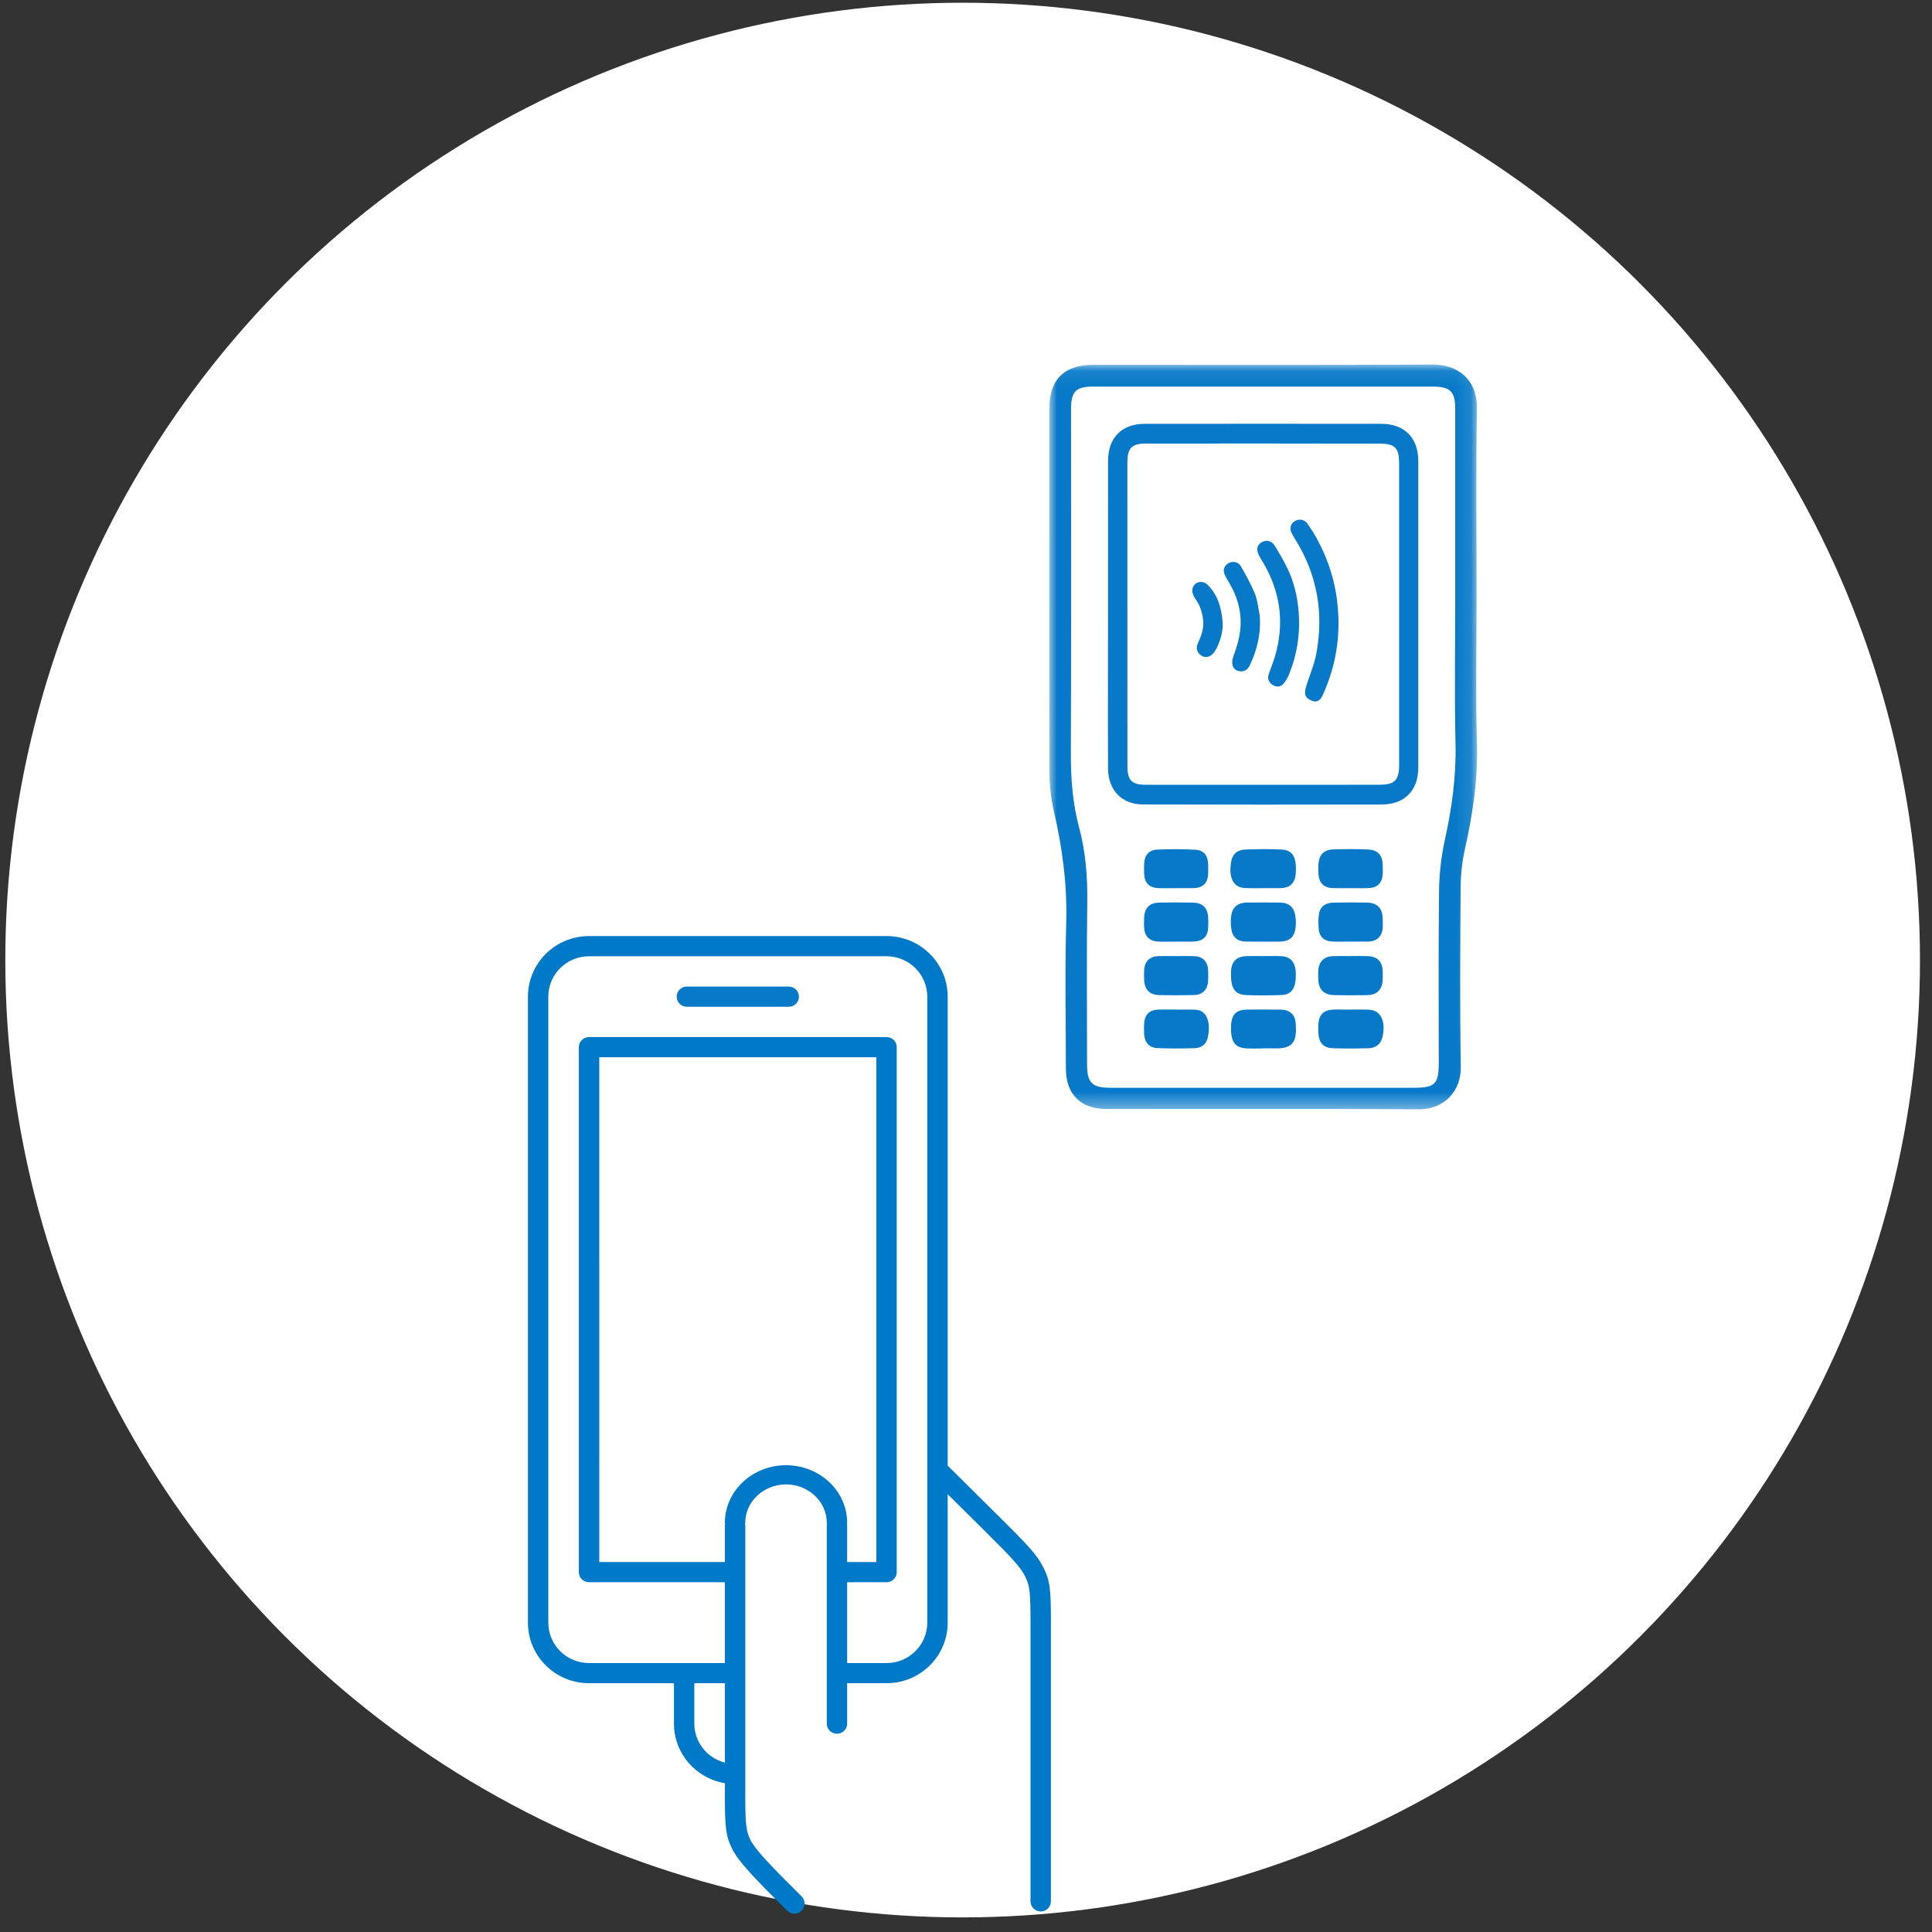 <?xml version="1.0" encoding="UTF-8"?>
<svg width="126px" height="126px" viewBox="0 0 126 126" version="1.1" xmlns="http://www.w3.org/2000/svg" xmlns:xlink="http://www.w3.org/1999/xlink">
    <rect x="0" y="0" width="126" height="126" fill="#333333" stroke="none"/>
    <!-- Generator: Sketch 55.2 (78181) - https://sketchapp.com -->
    <title>Group 11</title>
    <desc>Created with Sketch.</desc>
    <defs>
        <polygon id="path-1" points="2.27264439e-05 0.073 27.897 0.073 27.897 48.644 2.27264439e-05 48.644"></polygon>
    </defs>
    <g id="Page-1" stroke="none" stroke-width="1" fill="none" fill-rule="evenodd">
        <g id="ios-not-detected" transform="translate(-562, -1918)">
            <g id="Group-11" transform="translate(562, 1918)">
                <circle id="Oval-Copy" fill="#FFFFFF" fill-rule="nonzero" cx="62.781" cy="62.613" r="62.435"></circle>
                <g id="Group-13" transform="translate(34.431, 61.048)">
                    <path d="M23.386,47.412 L20.818,47.412 L20.818,42.141 L23.386,42.141 C23.753,42.141 24.051,41.849 24.051,41.484 L24.051,7.246 C24.051,6.882 23.753,6.587 23.386,6.587 L3.987,6.587 C3.62,6.587 3.32,6.882 3.32,7.246 L3.32,41.484 C3.32,41.849 3.62,42.141 3.987,42.141 L12.846,42.141 L12.846,47.412 L3.987,47.412 C2.518,47.412 1.328,46.232 1.328,44.777 L1.328,3.952 C1.328,2.497 2.518,1.317 3.987,1.317 L23.386,1.317 C24.854,1.317 26.043,2.497 26.043,3.952 L26.043,44.777 C26.043,46.232 24.855,47.412 23.386,47.412 M16.832,34.511 C14.628,34.511 12.844,36.192 12.844,38.265 C12.844,38.294 12.858,38.318 12.862,38.344 C12.858,38.372 12.846,38.395 12.846,38.423 L12.846,40.825 L4.653,40.825 L4.652,7.906 L4.654,7.903 L22.714,7.903 L22.723,7.903 L22.723,40.825 L20.818,40.825 L20.818,38.423 C20.818,38.395 20.805,38.37 20.801,38.343 C20.805,38.317 20.818,38.293 20.818,38.265 C20.818,36.192 19.033,34.511 16.832,34.511 M10.852,51.363 C10.852,51.36 10.851,51.359 10.851,51.358 L10.851,48.727 L12.846,48.727 L12.846,53.905 C11.701,53.612 10.852,52.59 10.852,51.363 M30.589,37.725 C30.589,37.724 30.588,37.724 30.586,37.723 L27.374,34.535 L27.374,3.952 C27.374,1.767 25.588,0.001 23.386,0.001 L3.987,0.001 C1.783,0.001 0,1.767 0,3.952 L0,44.777 C0,46.959 1.783,48.727 3.987,48.727 L9.522,48.727 L9.522,51.363 C9.522,51.364 9.523,51.365 9.523,51.367 C9.526,53.324 10.963,54.935 12.846,55.248 L12.846,55.957 C12.846,55.959 12.844,55.962 12.844,55.964 C12.844,58.133 12.902,58.704 13.33,59.552 C13.74,60.365 14.766,61.439 16.909,63.567 C17.172,63.823 17.59,63.823 17.851,63.567 C18.108,63.308 18.108,62.892 17.851,62.633 C15.842,60.642 14.833,59.591 14.519,58.964 C14.219,58.37 14.174,57.912 14.174,55.964 C14.174,55.963 14.174,55.963 14.174,55.962 L14.174,38.423 C14.174,38.394 14.16,38.368 14.156,38.341 C14.16,38.314 14.172,38.293 14.172,38.265 C14.172,36.884 15.363,35.762 16.832,35.762 C18.299,35.762 19.49,36.884 19.49,38.265 C19.49,38.293 19.504,38.317 19.506,38.342 C19.504,38.37 19.49,38.395 19.49,38.423 L19.49,48.068 C19.49,48.069 19.49,48.069 19.49,48.07 L19.49,51.363 C19.49,51.727 19.787,52.022 20.153,52.022 C20.523,52.022 20.816,51.727 20.816,51.363 L20.816,48.727 L23.386,48.727 C25.588,48.727 27.374,46.959 27.374,44.777 L27.374,36.399 L29.65,38.655 C31.66,40.647 32.117,41.15 32.431,41.777 C32.733,42.372 32.776,42.828 32.776,44.777 C32.776,44.779 32.777,44.78 32.777,44.782 L32.777,62.951 C32.777,63.316 33.077,63.611 33.443,63.611 C33.81,63.611 34.106,63.316 34.106,62.951 L34.106,44.784 C34.106,44.782 34.108,44.779 34.108,44.777 C34.108,42.608 34.049,42.038 33.623,41.189 C33.212,40.376 32.735,39.851 30.589,37.725 Z" id="Fill-1" fill="#0079C8"></path>
                    <path d="M17.01,3.294 L10.365,3.294 C9.998,3.294 9.7,3.586 9.7,3.951 C9.7,4.315 9.998,4.61 10.365,4.61 L17.01,4.61 C17.376,4.61 17.675,4.315 17.675,3.951 C17.675,3.586 17.376,3.294 17.01,3.294" id="Fill-3" fill="#0779C8"></path>
                </g>
                <g id="Group-38-Copy" transform="translate(68.431, 23.571)">
                    <g id="Group-3" transform="translate(0, 0.131)">
                        <mask id="mask-2" fill="white">
                            <use xlink:href="#path-1"></use>
                        </mask>
                        <g id="Clip-2"></g>
                        <path d="M26.476,15.133 C26.476,11.07 26.477,7.008 26.475,2.945 C26.475,1.83 26.147,1.511 25.021,1.511 C17.63,1.511 10.238,1.511 2.847,1.511 C1.736,1.511 1.42,1.834 1.42,2.967 C1.42,10.433 1.438,17.9 1.407,25.367 C1.4,27.032 1.516,28.663 1.947,30.272 C2.375,31.86 2.499,33.476 2.477,35.123 C2.432,38.658 2.464,42.195 2.464,45.73 C2.464,46.909 2.793,47.24 3.972,47.24 C10.573,47.242 17.174,47.24 23.775,47.24 C25.168,47.24 25.401,47.004 25.401,45.593 C25.401,41.871 25.374,38.145 25.419,34.423 C25.432,33.307 25.559,32.173 25.798,31.083 C26.25,29.019 26.544,26.963 26.495,24.837 C26.422,21.604 26.476,18.368 26.476,15.133 L26.476,15.133 Z M27.868,15.142 C27.868,18.376 27.801,21.612 27.891,24.845 C27.954,27.161 27.615,29.401 27.113,31.643 C26.931,32.459 26.834,33.31 26.828,34.145 C26.8,38.057 26.771,41.969 26.84,45.88 C26.865,47.349 25.862,48.654 24.076,48.644 C17.287,48.603 10.499,48.629 3.71,48.625 C2.047,48.623 1.086,47.651 1.084,45.997 C1.081,42.819 1.018,39.638 1.106,36.463 C1.175,33.997 0.857,31.603 0.302,29.216 C0.113,28.403 0.017,27.549 0.014,26.713 C-0.006,18.797 0.001,10.879 0.002,2.963 C0.002,1.049 0.965,0.09 2.885,0.089 C10.257,0.089 17.629,0.109 25.001,0.073 C26.593,0.064 27.919,0.999 27.888,2.956 C27.822,7.017 27.868,11.08 27.868,15.142 L27.868,15.142 Z" id="Fill-1" fill="#0779C8" mask="url(#mask-2)"></path>
                    </g>
                    <path d="M21.52,27.609 C21.998,27.608 22.338,27.546 22.547,27.337 C22.756,27.127 22.817,26.786 22.817,26.311 C22.818,21.029 22.818,11.984 22.817,6.703 C22.817,6.196 22.765,5.841 22.556,5.627 C22.351,5.416 22.008,5.361 21.515,5.361 C16.439,5.352 11.365,5.35 6.289,5.355 C5.862,5.355 5.55,5.421 5.355,5.618 C5.158,5.818 5.095,6.137 5.094,6.57 C5.092,9.238 5.094,15.67 5.095,18.339 C5.095,19.011 5.095,19.683 5.095,20.355 C5.095,22.37 5.095,24.386 5.097,26.403 C5.097,26.837 5.159,27.154 5.355,27.351 C5.55,27.548 5.863,27.61 6.294,27.61 C11.37,27.615 16.444,27.615 21.52,27.609 Z M21.673,28.897 C16.485,28.909 11.296,28.907 6.106,28.893 C5.41,28.891 4.848,28.653 4.454,28.244 C4.064,27.839 3.836,27.258 3.832,26.543 C3.823,24.646 3.825,22.749 3.827,20.852 C3.828,20.023 3.829,19.193 3.829,18.363 C3.831,17.155 3.831,15.195 3.831,13.156 C3.831,10.629 3.831,7.978 3.834,6.479 C3.835,5.716 4.064,5.121 4.47,4.712 C4.874,4.303 5.463,4.071 6.223,4.07 C11.374,4.064 16.525,4.064 21.676,4.07 C22.43,4.071 23.02,4.306 23.427,4.716 C23.834,5.128 24.066,5.724 24.066,6.481 C24.068,11.896 24.068,21.072 24.066,26.487 C24.066,27.246 23.839,27.843 23.431,28.254 C23.027,28.661 22.437,28.895 21.673,28.897 Z" id="Fill-4" fill="#0779C8"></path>
                    <g id="Group-24" transform="translate(6.072, 31.805)" fill="#0779C8">
                        <path d="M7.916,2.547 C7.542,2.547 7.166,2.556 6.792,2.544 C6.627,2.538 6.45,2.524 6.304,2.458 C5.823,2.238 5.642,1.658 5.791,0.811 C5.876,0.319 6.205,0.047 6.685,0.03 C7.489,0 8.296,-0.017 9.099,0.03 C9.811,0.071 10.068,0.548 10.006,1.548 C9.965,2.218 9.647,2.531 8.985,2.546 C8.628,2.553 8.273,2.546 7.916,2.547" id="Fill-6"></path>
                        <path d="M13.542,2.547 C13.166,2.547 12.79,2.557 12.415,2.544 C11.843,2.526 11.525,2.212 11.482,1.635 C11.468,1.429 11.471,1.221 11.481,1.015 C11.513,0.377 11.819,0.042 12.461,0.02 C13.212,-0.006 13.965,-0.008 14.715,0.025 C15.358,0.053 15.659,0.399 15.673,1.035 C15.678,1.259 15.689,1.487 15.667,1.71 C15.619,2.206 15.333,2.501 14.838,2.536 C14.408,2.567 13.973,2.544 13.542,2.544 L13.542,2.547 Z" id="Fill-22"></path>
                        <path d="M2.162,2.547 C1.805,2.549 1.447,2.554 1.09,2.547 C0.443,2.532 0.139,2.229 0.114,1.572 C0.107,1.367 0.105,1.158 0.116,0.953 C0.141,0.401 0.424,0.055 0.976,0.031 C1.801,-0.003 2.63,-0.003 3.455,0.041 C4.006,0.071 4.27,0.416 4.289,0.978 C4.296,1.185 4.298,1.392 4.289,1.599 C4.267,2.212 3.953,2.529 3.346,2.544 C2.952,2.554 2.557,2.546 2.162,2.547" id="Fill-24"></path>
                    </g>
                    <g id="Group-23" transform="translate(6.072, 34.834)" fill="#0779C8">
                        <path d="M7.888,3.004 C7.495,3.004 7.101,3.011 6.708,3.001 C6.208,2.989 5.89,2.716 5.81,2.238 C5.754,1.91 5.745,1.556 5.807,1.232 C5.907,0.701 6.288,0.458 6.823,0.457 C7.534,0.456 8.246,0.445 8.958,0.458 C9.703,0.473 10.014,0.881 10.009,1.796 C10.003,2.627 9.691,2.991 8.955,3.004 C8.6,3.01 8.243,3.004 7.888,3.004" id="Fill-8"></path>
                        <path d="M2.203,3.004 C1.809,3.004 1.416,3.018 1.022,3.001 C0.479,2.979 0.158,2.668 0.117,2.131 C0.099,1.908 0.105,1.682 0.114,1.459 C0.136,0.826 0.457,0.477 1.078,0.462 C1.827,0.443 2.575,0.444 3.324,0.463 C3.947,0.48 4.275,0.835 4.291,1.457 C4.297,1.682 4.305,1.908 4.29,2.131 C4.258,2.662 3.955,2.956 3.439,2.994 C3.028,3.023 2.615,3 2.203,3 C2.203,3.001 2.203,3.003 2.203,3.004" id="Fill-16"></path>
                        <path d="M13.539,3.001 C13.145,3.001 12.748,3.019 12.355,2.997 C11.89,2.972 11.565,2.727 11.511,2.251 C11.47,1.9 11.464,1.535 11.52,1.187 C11.602,0.685 11.981,0.473 12.458,0.463 C13.192,0.447 13.926,0.444 14.658,0.46 C15.333,0.475 15.671,0.843 15.674,1.535 C15.675,1.816 15.706,2.114 15.627,2.374 C15.501,2.791 15.166,2.998 14.724,3.002 C14.329,3.007 13.934,3.004 13.539,3.004 L13.539,3.001 Z" id="Fill-20"></path>
                    </g>
                    <g id="Group-22" transform="translate(6.072, 38.468)" fill="#0779C8">
                        <path d="M7.894,0.315 C8.268,0.315 8.644,0.303 9.017,0.318 C9.683,0.343 9.996,0.717 10.008,1.477 C10.024,2.395 9.747,2.828 9.064,2.854 C8.298,2.885 7.529,2.885 6.762,2.856 C6.014,2.826 5.745,2.389 5.78,1.353 C5.802,0.667 6.14,0.33 6.827,0.316 C7.182,0.309 7.539,0.315 7.894,0.315" id="Fill-10"></path>
                        <path d="M13.534,0.315 C13.929,0.315 14.324,0.302 14.719,0.318 C15.321,0.343 15.647,0.678 15.673,1.272 C15.68,1.46 15.679,1.649 15.673,1.837 C15.657,2.483 15.306,2.85 14.66,2.862 C13.947,2.875 13.232,2.874 12.517,2.86 C11.852,2.849 11.509,2.514 11.472,1.864 C11.459,1.639 11.459,1.412 11.479,1.187 C11.525,0.669 11.877,0.337 12.406,0.318 C12.781,0.305 13.159,0.315 13.534,0.315" id="Fill-14"></path>
                        <path d="M2.212,0.316 C2.606,0.317 3.001,0.303 3.396,0.32 C3.936,0.344 4.253,0.667 4.287,1.21 C4.302,1.453 4.299,1.698 4.286,1.942 C4.256,2.501 3.92,2.843 3.354,2.857 C2.601,2.874 1.849,2.874 1.096,2.858 C0.469,2.845 0.142,2.501 0.117,1.869 C0.107,1.644 0.104,1.417 0.118,1.192 C0.157,0.659 0.484,0.339 1.027,0.317 C1.422,0.303 1.817,0.314 2.212,0.316" id="Fill-18"></path>
                    </g>
                    <g id="Group-21" transform="translate(6.072, 42.103)" fill="#0779C8">
                        <path d="M7.869,2.705 C7.529,2.705 7.192,2.715 6.854,2.704 C6.053,2.676 5.767,2.304 5.781,1.333 C5.793,0.49 6.081,0.177 6.866,0.168 C7.581,0.163 8.296,0.161 9.009,0.171 C9.617,0.18 9.962,0.487 10.001,1.086 C10.07,2.103 9.952,2.755 8.601,2.698 C8.357,2.689 8.114,2.696 7.869,2.696 C7.869,2.699 7.869,2.702 7.869,2.705" id="Fill-12"></path>
                        <path d="M13.58,0.167 C13.956,0.167 14.332,0.157 14.708,0.172 C14.871,0.179 15.047,0.205 15.192,0.276 C15.659,0.502 15.842,1.14 15.662,1.943 C15.555,2.423 15.217,2.682 14.731,2.692 C13.96,2.71 13.19,2.715 12.421,2.689 C11.831,2.67 11.534,2.359 11.484,1.774 C11.465,1.551 11.461,1.324 11.478,1.099 C11.527,0.484 11.836,0.194 12.453,0.169 C12.641,0.161 12.829,0.167 13.017,0.167 C13.205,0.167 13.392,0.167 13.58,0.167" id="Fill-26"></path>
                        <path d="M2.218,0.169 C2.594,0.169 2.969,0.162 3.345,0.172 C3.492,0.177 3.651,0.19 3.783,0.247 C4.257,0.459 4.445,1.103 4.274,1.957 C4.182,2.424 3.858,2.674 3.4,2.687 C2.592,2.709 1.783,2.715 0.976,2.68 C0.434,2.656 0.141,2.305 0.114,1.761 C0.103,1.554 0.104,1.347 0.111,1.14 C0.136,0.489 0.446,0.18 1.091,0.168 C1.466,0.161 1.842,0.167 2.218,0.167 L2.218,0.169 Z" id="Fill-28"></path>
                    </g>
                    <g id="Group-7" transform="translate(8.672, 10.181)" fill="#0779C8">
                        <path d="M10.145,5.9 C10.32,7.881 9.986,9.775 9.161,11.586 C9.044,11.839 8.866,12.048 8.575,11.985 C8.385,11.943 8.159,11.816 8.066,11.658 C7.981,11.513 8.01,11.263 8.062,11.081 C8.274,10.361 8.59,9.665 8.732,8.934 C9.245,6.265 8.819,3.75 7.37,1.428 C7.289,1.296 7.213,1.161 7.141,1.025 C6.984,0.726 7.06,0.411 7.325,0.243 C7.603,0.068 7.962,0.115 8.153,0.384 C8.373,0.695 8.581,1.016 8.765,1.35 C9.541,2.769 10.019,4.28 10.145,5.9" id="Fill-30"></path>
                        <path d="M7.586,6.098 C7.709,7.519 7.501,8.893 6.972,10.214 C6.885,10.431 6.764,10.644 6.617,10.825 C6.432,11.052 6.176,11.074 5.919,10.934 C5.669,10.798 5.544,10.515 5.627,10.255 C5.752,9.874 5.911,9.503 6.028,9.12 C6.702,6.891 6.409,4.785 5.195,2.804 C5.125,2.691 5.056,2.574 4.996,2.454 C4.814,2.095 4.875,1.793 5.162,1.621 C5.466,1.439 5.825,1.503 6.024,1.826 C6.339,2.344 6.653,2.867 6.907,3.416 C7.301,4.262 7.508,5.167 7.586,6.098" id="Fill-32"></path>
                        <path d="M5.047,6.338 C5.154,7.498 4.904,8.579 4.418,9.617 C4.306,9.856 4.137,10.028 3.854,10.031 C3.593,10.032 3.367,9.911 3.292,9.673 C3.237,9.497 3.256,9.267 3.322,9.089 C3.573,8.41 3.781,7.725 3.808,6.994 C3.844,6.025 3.57,5.144 3.095,4.313 C2.997,4.144 2.893,3.978 2.805,3.803 C2.631,3.455 2.692,3.193 2.983,2.996 C3.228,2.828 3.634,2.866 3.806,3.154 C4.15,3.736 4.481,4.334 4.735,4.958 C4.91,5.388 4.949,5.876 5.047,6.338" id="Fill-34"></path>
                        <path d="M2.63,6.768 C2.679,7.224 2.56,7.873 2.259,8.488 C2.205,8.598 2.141,8.706 2.066,8.803 C1.844,9.092 1.546,9.172 1.284,9.026 C0.984,8.858 0.863,8.543 1.017,8.205 C1.231,7.733 1.416,7.272 1.367,6.728 C1.317,6.198 1.166,5.733 0.854,5.301 C0.731,5.132 0.632,4.881 0.659,4.687 C0.725,4.207 1.305,4.038 1.655,4.388 C2.249,4.978 2.533,5.715 2.63,6.768" id="Fill-36"></path>
                    </g>
                </g>
            </g>
        </g>
    </g>
</svg>